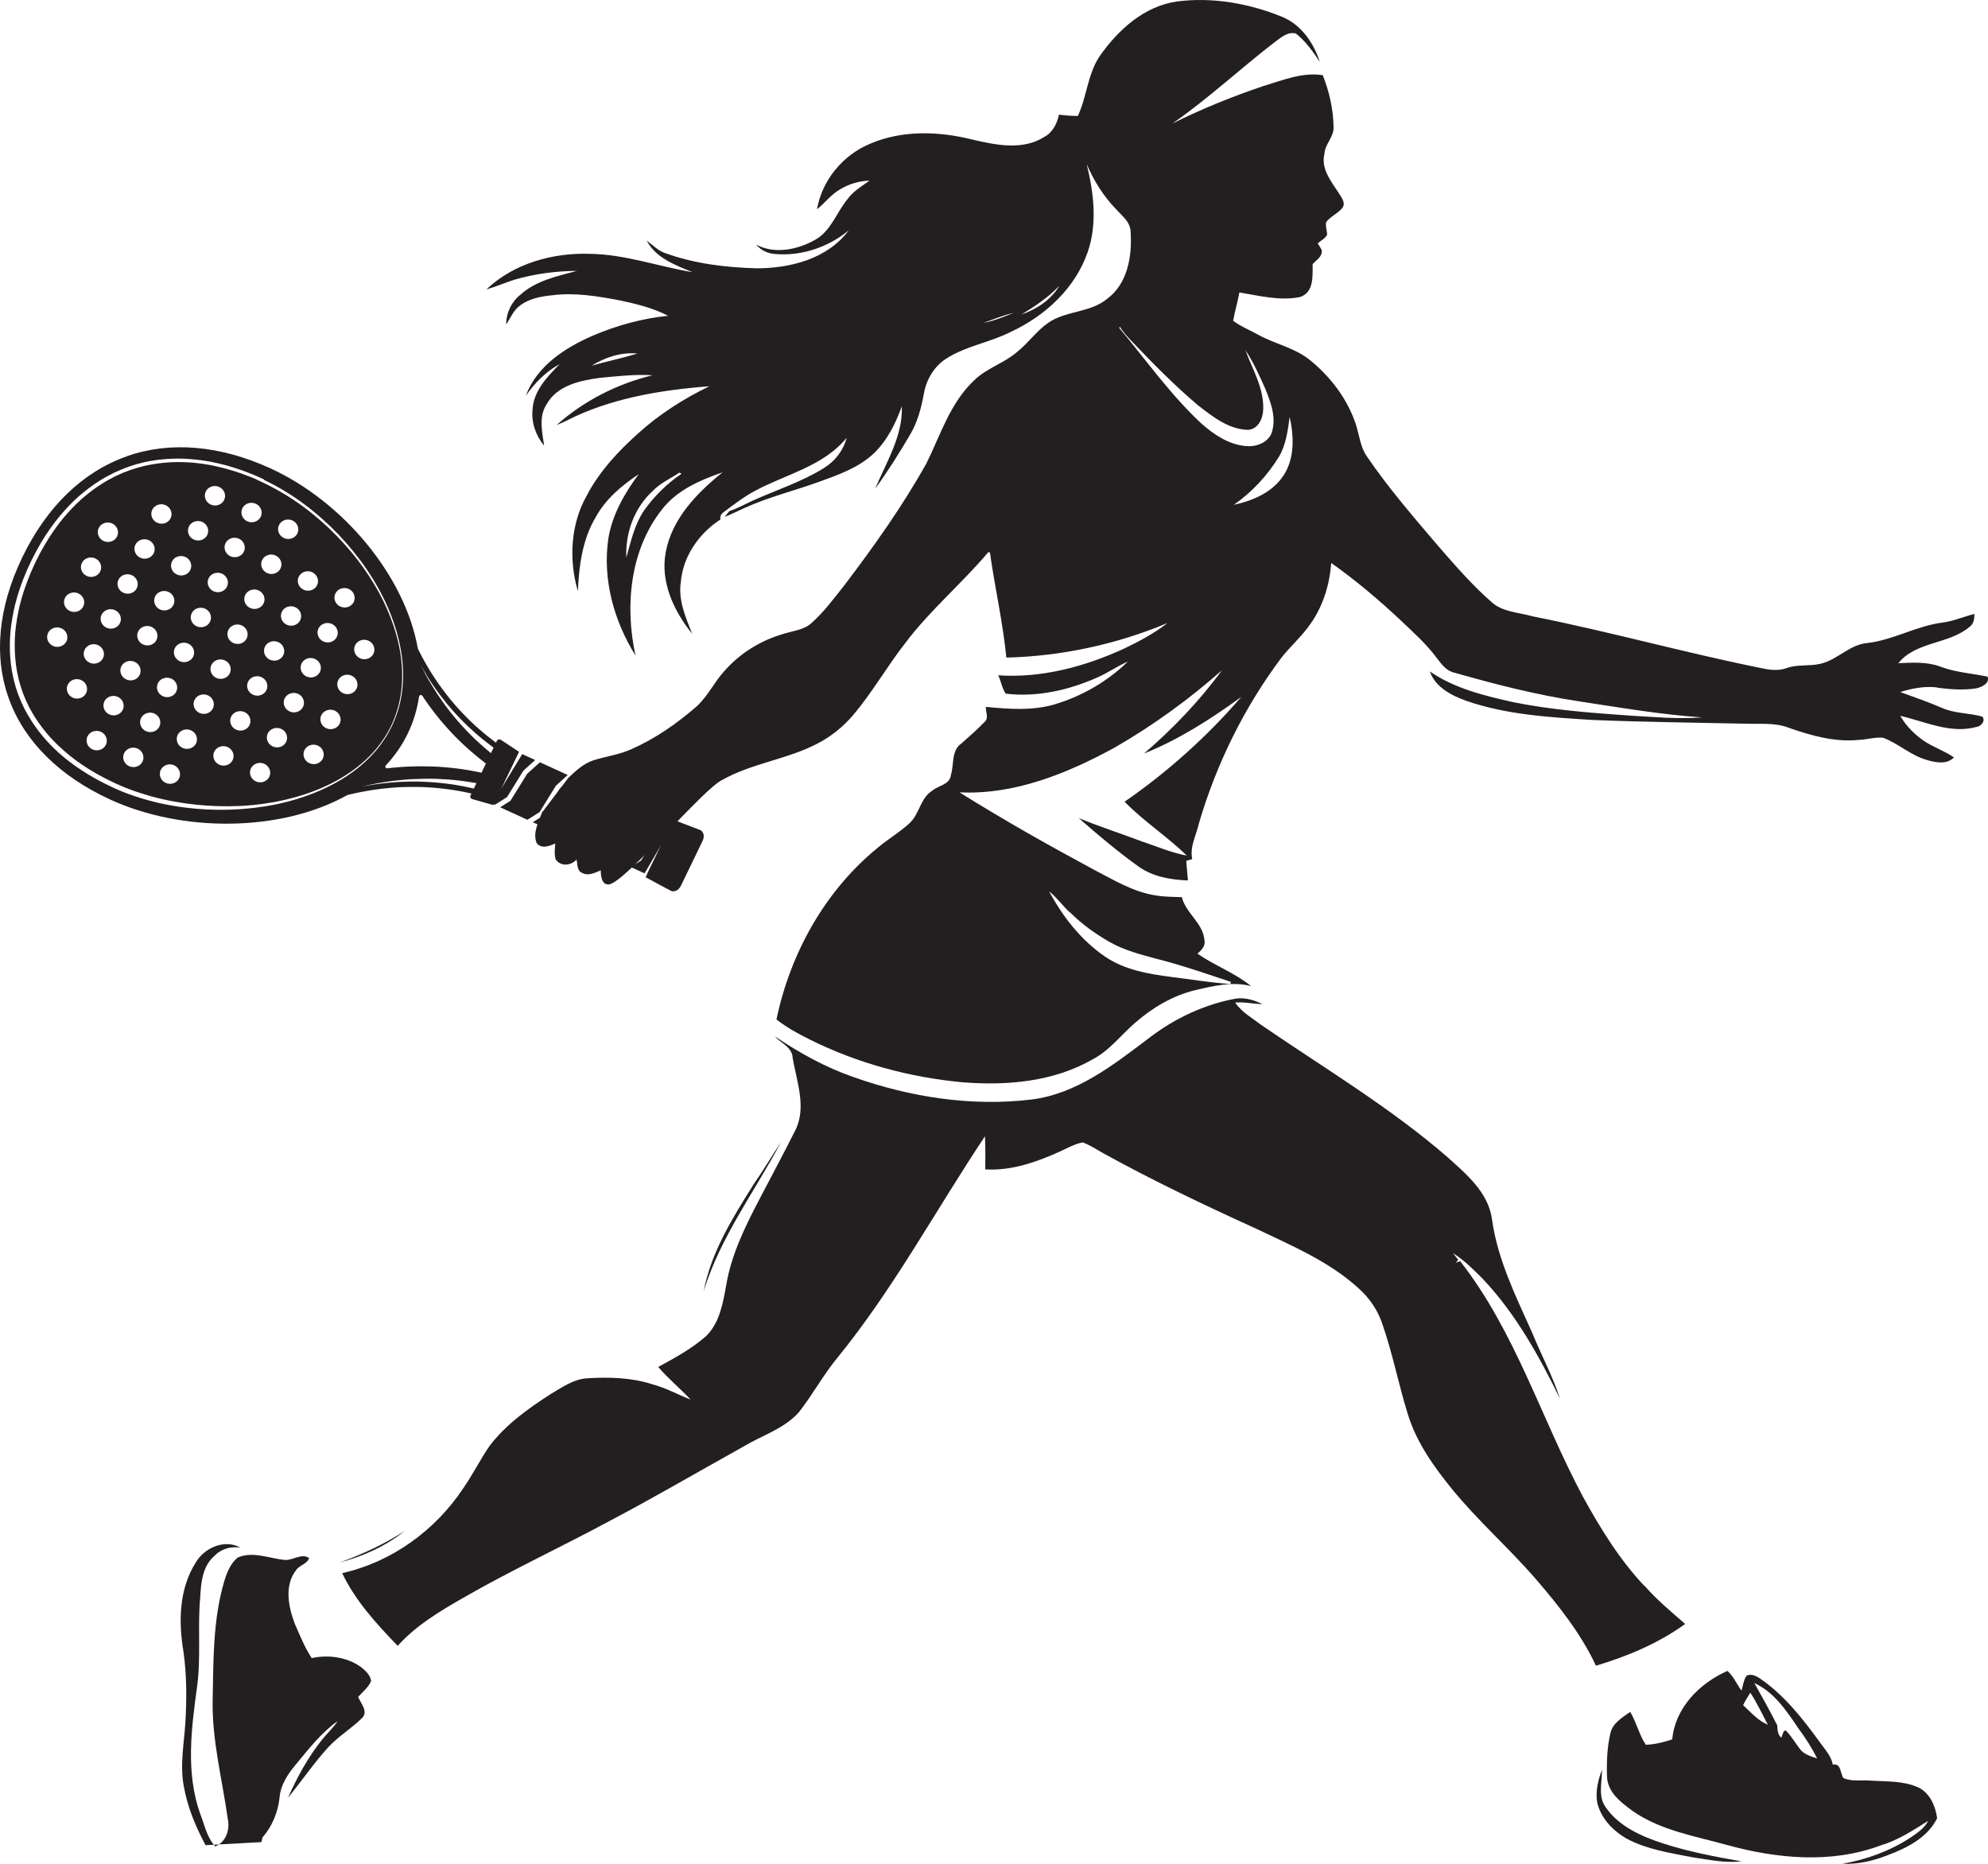 <svg xmlns="http://www.w3.org/2000/svg" id="Ebene_1" viewBox="0 0 1951.91 1829.94"><defs><style>      .cls-1 {        fill: #231f20;      }    </style></defs><path class="cls-1" d="M532.17,797.73c-3.4,9.3-9.3,19.8-5.3,29.9,4.5,6.1,12.4,3.2,18.3.5-.3,5-1.1,10.3.3,15.3,4.5,7.7,15.3,6.6,20.6.5,1.1,4.5.3,11.4,5.8,13.2,5.8,3.2,12.4-.3,18-2.6,0,5.3.8,14.6,8.2,13.8,16.7-2.9,92.3-93.9,111.1-102.6,29.1-16.4,63.5-20.1,93.1-35.5,13.5-6.9,25.7-16.7,35.5-28.3,18.8-22.2,33.1-47.6,51.1-70.6,24.3-32.3,55.6-58.5,81.5-89.2.5,0,1.3.3,1.6.3,4.8,34.4,12.7,68.5,16.1,103.2,54.2-1.3,108.2-13,158.2-33.9-13,10.1-27.8,18-42.6,25.1-38.6,17.7-81,29.1-123.6,26.2,2.9,5.8,3.7,12.7,7.4,18,30.7,3.7,61.9-3.4,90-15.9,10.3-4.5,19.6-11.1,29.9-15.6-20.1,19.6-45.2,34.1-72.2,42.1-22,6.4-45,4.5-67.2,2.4-.3,4.8,2.9,10.6-.8,14.3-7.4,7.7-15.3,14.6-23.3,21.7-10.1,6.9-6.9,20.6-10.3,31-.8,9.3-12.2,10.1-18,15.1-12.2,7.4-12.7,23.5-23,32.5-9.8,9-21.4,15.6-31.5,24.3-51.3,42.1-85.2,103.2-98.7,168,10.1,7.9,21.2,14,32.5,19.6,46.8,23.3,98.2,37.3,150.6,42.1,43.4,3.4,89.2-.5,127.8-22.8,16.4-8.7,27.5-23.8,41.3-35.7,16.9-14.8,37-26.7,59-32,18-4.2,36.5-8.7,54.8-4-16.1-13-35.7-20.1-52.7-31.8,4-3.4,8.2-7.7,6.9-13.2-1.3-16.9-18.3-26.5-22.2-42.3-9.5-.3-18.8-.3-28-2.1-20.6-3.7-38.6-14.6-56.9-24.1-45.2-24.3-90-49.5-133.4-76.7,53.7,2.6,105.3-18.3,151.9-43.7,37.8-21.7,73.3-47.4,105.8-76.2-22,30.2-48.2,57.4-76.5,81.8,34.4-13.8,65.6-33.9,95.5-55.6-33.6,38.9-72.2,73.6-114.6,102.9,18.8,19.3,41.8,34.1,61.1,52.9-15.6-2.9-30.2-9.3-45.2-14.3-20.4-7.7-41-14.3-60.9-22.5,18.8,16.4,38.1,32.8,58.5,47.4,14,10.1,31.8,13.2,48.7,13.8-.5-6.4-1.3-13-1.6-19.3,1.3-.3,4.2-1.1,5.8-1.6-2.6-12.2,4-23.5,6.6-35.2,17.2-58.7,44.7-114.3,81.5-163.3,9-11.1,19.8-20.6,28-32.5,12.4-17.5,18.8-38.6,20.4-59.8,24.3,17.2,47.1,36.5,68.8,56.9,12.2,11.6,24.9,23,34.9,36.5,4.5,5.8,9.3,12.7,17.2,14.3,40,11.4,80.2,21.7,121.4,28,40.5,6.1,81,13.2,122,15.9-24.3,1.9-48.7-.5-73-1.9-37.6-2.6-75.4-5.6-112.5-13-28.6-6.4-57.7-13.5-82-30.2,5.6,15.9,21.7,23.8,36.5,29.1,39.4,13.5,81.5,15.9,122.8,18.5,50.3,2.1,100.5,2.6,150.8,3.7,14,.5,28.8-1.3,42.3,4,22,7.7,45.2,14.3,68.8,11.9,7.9-.3,15.9-2.9,23.8-2.1,15.1,5.6,27,17.2,42.6,21.7,8.7,2.6,19.8,5,27-2.4-9.5-6.6-20.6-10.1-30.2-16.7-9-6.4-16.9-14.3-22.5-24.1,24.6,5.6,49.5,18,75.1,10.8,4.5-.5,9-6.4,5.3-10.1-13-3.7-27-2.9-39.4-8.5-13.5-5.8-27.3-10.6-41-15.6,10.3-3.2,23.3-6.1,36.2-4.5l.3.3c12.7,1.6,25.9,2.6,38.6.5,5-1.3,13-4.8,10.6-11.4-15.3-3.2-31.5-4.2-46.3-9.8-13.2-5-27.5-4-41.3-3.4,17.5-21.7,49.5-18.3,69.9-35.7,4.2-2.9,4.8-7.9,4.8-12.7-10.3,2.6-20.4,7.1-31.2,8.5-25.7,3.2-48.4,17.2-74.1,20.1-17.5,1.6-29.4,16.7-46,20.4-10.8,2.6-22.5.3-33.1,4.2-8.7,3.2-17.7,1.6-26.5-.3-74.6-15.1-148.2-35.7-222.8-50.5-13.8-4-29.6-4-40.7-14.3-18.8-16.4-35.2-35.5-51.6-54.2-24.3-28.6-49.2-57.2-70.4-88.4-6.6-9.3-7.4-20.6-10.8-31.2-8.2-25.1-24.9-47.1-45.2-63.5-14.6-11.9-33.6-15.6-49.7-24.3-8.5-4.8-18-8.5-25.7-14.3,1.6-9.3,4.5-18.5,6.1-27.8,19.6,3.2,39.7,8.5,59.5,4.5,13.8-4.5,12.4-20.6,12.4-32.3,3.7-4,9.8-7.4,9-13.8-1.3-2.4-2.6-4.5-4-6.6,3.2-2.9,7.7-4.8,9.3-8.7-.3-4-1.6-7.9-1.1-11.9,4-5.8,11.4-8.5,15.9-14,3.7-4.8-.5-10.1-2.9-14-7.4-11.6-18.3-24.3-14.6-39.2.5-9.8,9.5-16.7,9-26.5-.3-17.5-4.2-34.7-10.6-50.8-20.1-3.2-39.4,5-58.2,10.6-30.7,10.3-60.6,22.5-89.4,36.8,35.5-24.6,66.9-54.2,101.1-80.4,5.8-4.2,12.4-10.1,20.1-7.9,9.5,7.4,16.7,17.7,23.5,27.8-6.1-18.8-18.3-36.5-37-44.2-32.3-13.2-68.3-19.6-103.2-15.1-32,4.5-57.4,27.5-75.4,52.9-12.4,17.7-13,40.5-22,59.5-6.1,0-12.4-.5-18.5-1.3-1.9,8.7-6.1,17.5-14.6,22-21.4,13.5-47.9,7.7-70.9,2.4-32.8-8.2-68.5-9.3-100,4.2-26.7,11.1-47.1,35.7-52.1,64.3,7.9-6.1,14-14.8,22.8-19.6,8.7-5.3,18.8-8.2,28.8-8.5-7.7,5.6-16.1,10.3-21.7,18.3-10.8,13-16.1,31-31.5,39.7-17.2,9.8-40,14.6-58.2,4.8,4.8,5.6,11.6,9,19.3,9.3,25.7,2.1,51.9-6.9,71.7-23.3-20.6,27.8-57.2,37.3-90.2,37.3-30.4-.8-61.1-4.5-89.7-14.8-7.4-2.4-12.7-8.2-18.5-12.4,9,17.2,28.3,24.1,45,31-33.6-5.6-66.1-17.5-100.5-18-36.5-1.3-74.9,9.3-101.9,34.9,9.3-2.6,18.3-6.6,27.5-9.5,19.8-5.8,40.7-8.5,61.4-8.7-19.3,5.3-40.2,9.5-55.6,23.5-8.7,6.9-14,18-13.8,29.1,4.2-6.4,7.1-14,13.8-18.8,9-6.6,20.1-8.7,31-9.8,22.2-2.9,44.7.8,66.7,5,16.1,3.4,32.5,7.4,47.4,15.1-25.4,2.6-50.5,9.5-74.1,19.6-27.3,11.9-55,29.9-65.6,59,8.7-12.7,19.8-23.8,33.3-31.2-12.2,12.4-25.9,26.5-26.7,45-1.3,12.7,3.4,25.4,11.4,35.2-1.9-13.5-5.6-28.3,2.4-40.7,10.3-18.5,32.8-23.3,51.9-25.9,17.2-1.6,34.7-3.7,52.1-2.6-34.9,8.5-67.5,25.1-94.2,48.9,3.2-1.3,6.4-2.6,9.5-4.2,43.4-22.2,92.6-30.2,140.5-33.9-25.1,12.2-48.9,27.3-69.6,46-19.8,17.7-38.4,37.6-50.8,61.4-15.9,28-17.7,63-8.7,93.7,1.1-24.9,4.5-50.8,17.5-72.5,9.8-18,25.7-31.2,42.3-42.3-14,18.8-26.2,40-29.9,63.5-5.8,40,5.6,80.7,26.7,114.6-10.6-48.4-5.6-103.7,26.2-143.7,14.6-18.8,37.3-28.6,59.3-36.2-25.1,20.1-49.7,45.5-55.8,78.3-5.6,29.1,7.9,57.9,25.9,80.2-6.4-16.1-13.8-33.1-11.1-50.8,2.1-25.4,18-47.9,38.9-61.4-.5-2.6.3-4.8,2.1-6.4,10.3-7.7,20.4-15.6,31.8-21.7,30.4-16.4,67.2-24.1,90-52.1-3.2,12.4-11.4,23-22.2,29.6-22,13.8-47.1,21.7-70.9,32.5-7.4,3.4-14.3,7.4-22,9.8-1.3,1.6-3.7,4.5-4.8,5.8,6.9-2.6,13.5-6.1,20.1-9,23.5-10.6,48.4-16.7,72.5-25.4,19.1-6.9,38.9-13.8,54-28,13.2-12.7,21.4-29.4,27.5-46.3,1.1,29.1-15.3,55-26.2,81,12.2-16.7,23.3-34.4,33.9-52.4,7.7-12.7,11.4-27,14-41.3,2.4-13.5,10.1-26.5,21.7-33.9,19.6-12.7,43.1-15.9,63.8-26.5,33.6-15.6,63.2-42.9,75.4-78.6,9.5-27.8,5.8-57.9-1.1-86,6.9,16.1,16.4,31.5,28.8,44.2,5.8,6.6,14,12.4,14.3,22,1.6,23.5-2.6,50.8-22.8,65.9-16.7,14-40.7,11.6-58.2,23.8-11.4,7.9-19.3,19.6-30.2,28.3-13,11.4-30.4,16.1-42.6,28.3-23.3,22-32.8,53.2-46.6,81.2-23.5,42.1-51.6,81.5-80.7,119.9-10.1,12.7-19.8,25.9-32,36.8-7.9,7.4-19.6,7.9-29.6,11.4-21.4,6.4-41,18.8-55.8,35.5-10.3,11.1-16.7,25.4-28,35.5-19.3,16.7-40.5,31.5-64,41.8-11.9,5.3-24.9,6.9-37,10.8-9.8,3.2-17.2,10.3-24.6,17.2M580.87,359.03c13.2-8.2,29.1-13.5,45-11.9-14.8,4.5-30.2,7.7-45,11.9ZM632.97,500.33c-9.8,14-13.5,31-18,47.1-1.1-24.3,7.9-48.9,25.9-65.4,7.4-7.7,17.5-12.2,26.2-18,.5.3,1.6.8,2.1,1.1-13.8,9.3-26.2,21.4-36.2,35.2h0ZM965.57,317.03c9.5-3.4,19.3-7.4,29.4-9.8-9.8,4-19.3,7.9-29.4,9.8h0ZM1002.87,308.83c13.5-8.2,26.5-16.9,37.3-28.3-8.2,13.8-22.2,23-37.3,28.3ZM1050.77,895.93c11.4,11.4,24.3,20.6,38.1,28.6,15.1,8.7,32.3,13,49.2,17.5,23.8,6.1,47.1,14.3,70.4,22l-.3,2.1c-19.3-1.3-38.4-4.5-57.7-6.9-22.8-2.9-46.3-6.9-65.6-20.1-23.5-16.1-41.5-39.2-54.8-64,7.7,6.1,13.2,14.3,20.6,20.9l.1-.1ZM1179.67,415.93c-30.4-28.3-54.2-62.2-80.7-93.9,0-.3.3-1.1.5-1.3,3.4,5.6,7.7,10.1,12.2,14.8,20.6,21.7,41.8,43.1,64.6,62.4,14.3,11.1,29.9,23.5,48.7,24.1,10.3-.3,15.1-11.1,15.3-20.1.8-20.9-10.6-39.4-17.5-58.2,7.9,11.9,13.8,25.1,19.6,38.1,5.6,13.8,11.4,29.4,5.8,44.2-4.5,9.3-15.6,13-25.4,11.9-16.7-1.6-31-11.4-43.1-22ZM1260.37,466.53c-10.6,16.7-30.2,25.1-48.9,29.1,17.7-12.4,32.8-28.6,44.2-47.1,7.1-11.9,8.7-25.9,10.6-39.2,4.2,19.1,5,40.2-5.8,57.2h-.1Z"></path><path class="cls-1" d="M1614.87,1557.43c-24.6-25.9-43.4-56.6-60.6-87.8-41-76.7-66.4-162.2-120.7-231.5-1.1.5-2.9,1.3-4,1.6.5-.8,1.6-2.1,2.1-2.9-1.3-1.6-3.7-4.8-5-6.4,11.1,6.9,20.1,16.1,29.1,25.1,32.3,34.1,55.3,75.7,75.9,117.7-7.1-22-18.3-42.6-27-64-16.1-36-34.1-72-39.7-111.7-3.4-26.5-24.9-44.5-43.7-61.4-56.4-48.9-120.9-87.3-182.6-129.6-9-6.9-19.6-12.7-25.9-22.2,9-.8,17.7,1.3,26.7,1.6-7.7-4-16.7-6.6-25.4-5.6-31.5,5.6-60.9,19.6-86,38.9-34.7,26.2-70.9,54.8-115.4,60.3-59,7.1-119.1-2.4-174.6-22-27.5-9.5-53.2-23.8-77.3-40,6.1,6.9,17.2,10.6,17.5,21.2,4,23.3,14,48.9,2.4,71.4-11.1,22.2-23,44.2-34.4,66.1-14.3,27.3-28.3,55.3-33.3,86-3.2,17.5-6.4,36.5-19.6,49.5-14,12.4-30.7,21.4-47.1,30.4,9.8,11.4,21.4,20.9,31.8,32-12.7-5-24.6-11.6-37.8-15.1-20.6-6.6-42.3-7.1-63.8-5.8-13.2.8-24.3,8.7-35.5,15.3-22.2,14.3-44.2,29.9-60.3,51.1-9.3,13.5-16.7,28.6-26.2,42.1-27.3,41-70.1,72-118.5,82.8,13,27.3,33.9,50,54.5,71.4,18-20.1,41.5-34.1,64.8-47.4,46.3-26.7,95-49.2,142.1-74.6,44.7-23.5,88.6-49.2,132.8-73.8,18-10.8,39.4-17.2,54-33.3,13.8-17.5,24.1-37,38.4-54.2,55-67.7,96.3-144.7,144.5-217,.5,10.8.5,21.7.3,32.5,25.9,1.6,51.1-7.4,74.3-18,6.9-3.2,13.8-7.1,21.4-8.5,7.1,2.6,13.5,6.9,20.1,10.6,48.9,27,99.5,51.1,150.6,74.3,34.9,16.7,71.4,32,100.3,58.5,10.6,9.5,18.8,21.4,23.3,35.2,10.1,29.1,15.9,59.5,25.1,88.9,8.5,27.3,25.1,50.5,42.9,72.5,25.4,31.2,55.6,57.7,81.8,87.8,22.8,26.5,45,54.2,59.8,86,31-9.3,61.4-22,87.6-41-13.2-11.6-27.5-23.3-39.7-37.3v.3Z"></path><path class="cls-1" d="M739.87,1162.93c-20.4,32.5-41.5,66.1-48.9,104.5,16.4-52.9,50-97.6,75.9-146.1-9.3,13.8-17.5,28-27,41.5v.1Z"></path><path class="cls-1" d="M1883.17,1754.83c-14.6-6.6-31.2-5.6-46.8-6.6-8.7-.8-18.3,1.3-26.5-2.6-3.2-4.8-2.1-14.8-10.3-13-1.6-8.7-7.9-15.1-12.7-22-16.9-23.3-35.2-46.6-59.3-63-3.7-2.4-8.5-4.5-12.7-2.4-2.9,4.2-3.4,9.5-5,14.6-4.8-6.4-7.7-14-13.8-19.3-27.5,12.2-51.3,36.2-54.2,67.2-8.5,2.9-17.2,5-25.9,5.3-6.6-9.8-9.3-22-15.3-32.3-7.9,5.6-17.5,11.1-19.6,21.4-3.2,14-3.7,28.6-3.2,43.1,1.1,15.1,14,24.6,25.1,32.8,27.3,19.1,60.9,24.6,92.3,33.3,48.9,13.5,102.7,18.8,151.3.5,16.9-5,31.8-14.8,46.6-24.1-3.7,7.4-10.8,11.9-17.7,16.7-20.1,13-43.1,21.4-66.4,25.4,15.3.8,30.4-2.9,44.7-8.5,18.8-7.1,38.9-17.2,48.2-36.2-1.6-11.9-7.1-24.9-18.8-30.4v.1ZM1711.47,1674.13c2.1-4.2,4.5-8.2,7.1-12.2,6.6,10.1,11.6,20.9,17.2,31.5-9.8-4.2-16.7-12.2-24.3-19.3h0ZM1767.27,1717.23c-4.8-6.1-8.5-13-14-18.3l-1.9.8c-.5,1.6-1.9,4.8-2.4,6.4-3.7-3.2-3.7-7.7-4-12.2-7.1-14-14.8-27.8-22.5-41.5,19.6,9,31.8,27.5,43.4,44.7,6.9,9.3,13.2,19.1,18.3,29.4-6.1-2.1-13-4-16.9-9.3Z"></path><path class="cls-1" d="M1577.07,1775.13c-8.5-10.8-4-25.1-4.2-37.6-3.7,10.1-6.4,20.6-4.8,31.5,3.4,15.9,15.3,28.3,29.1,36.2,19.8,10.6,42.6,14,64.6,18.3,15.9,2.4,32,5.8,48.2,4-25.9-4.5-52.1-9.5-77.3-17.7-21.2-6.9-42.6-16.4-55.6-34.7h0Z"></path><path class="cls-1" d="M333.47,1534.13c22.8-6.1,45.2-15.9,63.8-31-19.8,13-41.5,22.8-63.8,31Z"></path><path class="cls-1" d="M256.57,1808.63l1.3-4.8c9.5-10.8,15.3-25.1,16.7-39.7,1.1-11.6,7.7-21.7,14.8-30.4,13-15.6,25.4-32,42.1-43.9-4.2,6.6-10.3,11.9-15.1,18-13.8,17.2-24.6,37-33.6,57.2,13.2-16.1,25.1-33.6,39.2-49.2,10.1-11.1,23.3-18.8,33.9-29.4,5.8-6.4-1.9-14.3-4.2-20.4,4.5-5,10.1-9.3,12.7-15.6-.8-5.8-5.6-10.3-10.1-13.8-13.8-9.8-31.8-12.2-48.2-8.7-6.9-10.3-11.4-22-16.4-33.1-6.4-16.7-10.8-37.6.8-52.9,3.2-5.3,11.1-6.1,13-12.2-7.1-5-15.6,2.1-23.3,1.9-15.3-1.3-31.8-9-46.8-2.4-7.1,5.8-10.6,14.8-13.2,23.3-11.4,38.6-10.6,79.4-11.4,119.3-.3,38.4,9.5,75.7,14.8,113.5,2.4,10.8-1.3,23-12.2,27.5-8.5-9-10.6-21.7-15.1-32.8-13.8-39.7-8.5-82.3-2.9-123,4.2-29.4.5-59,3.2-88.6.8-14.3,2.1-30.4,13.8-40.7,6.6-6.9,16.1-9.8,25.7-8.2-15.3-8.7-35.2,0-43.7,14.3-16.7,26.2-17.2,58.5-12.2,88.1,3.2,22.8,3.2,45.8,1.9,68.5-1.3,21.2-5.6,42.3-1.6,63.5,3.7,20.4,11.6,39.7,21.4,57.7"></path><g><path class="cls-1" d="M689.97,825.33l-21.53,44.53c-2.09,4.3-6.62,6.41-9.96,4.65l-24.56-13.18,27.25-56.46,26.12,10c3.52,1.37,4.73,6.09,2.69,10.4v.05Z"></path><path class="cls-1" d="M509.55,738.07l-25.3,52.35-20.97-5.96c-1.33-.61-1.94-2.15-1.33-3.42l25.92-53.67c.61-1.27,2.21-1.84,3.54-1.23l18.08,11.92h.05Z"></path><g><path class="cls-1" d="M252.66,471.08c-1.85-.81-3.7-1.61-5.56-2.37-1.92-.71-3.78-1.47-5.7-2.18-.93-.38-1.91-.76-2.85-1.09l-2.92-1c-1.93-.66-3.85-1.37-5.85-1.94-2-.57-3.94-1.18-5.94-1.75-1.99-.62-4.01-1.08-6.02-1.6-2.01-.52-4.02-1.03-6.05-1.45-2.03-.41-4.11-.84-6.14-1.25-2.04-.36-4.15-.63-6.24-1s-4.17-.53-6.28-.8c-2.12-.22-4.18-.48-6.32-.59-2.14-.11-4.21-.27-6.36-.33-2.1,0-4.25-.07-6.41-.08-8.54.07-17.09.89-25.5,2.42-2.12.42-4.19.85-6.31,1.27-2.09.53-4.12,1.07-6.21,1.6-1.04.24-2.1.58-3.1.94l-3.11.99-1.59.51-.71.25-.77.29-3.03,1.16-3.03,1.16c-1.01.4-1.98.87-2.95,1.33l-2.95,1.33-1.51.69-1.46.75c-1.89.99-3.84,1.97-5.74,3.01-1.86,1.1-3.71,2.21-5.57,3.31-7.29,4.6-14.2,9.84-20.7,15.59-6.45,5.75-12.33,12.09-17.89,18.74l-4.05,5.06-3.8,5.22c-1.3,1.73-2.46,3.54-3.66,5.35-1.21,1.8-2.46,3.54-3.51,5.43l-3.37,5.56c-1.11,1.87-2.11,3.77-3.16,5.65l-1.55,2.8c-.5.97-1.01,1.94-1.46,2.92l-2.92,5.85-2.64,5.85-1.35,2.94-1.2,3.02c-.8,1.98-1.65,4.01-2.39,6l-2.19,6.09c-.8,1.98-1.33,4.06-2.03,6.11-.64,2.06-1.33,4.06-1.81,6.15l-1.66,6.23-1.34,6.29c-1.65,8.36-2.88,16.84-3.23,25.33-.35,8.48-.03,16.98,1.03,25.34.35,2.08.65,4.15.93,6.27.4,2.09.87,4.14,1.28,6.17l.33,1.55.4,1.5.85,3.02c.26,1,.53,2,.85,3.02l1.01,3.05,1.01,3.05.26.74.27.68.58,1.43,1.2,2.92c.38.97.76,1.94,1.26,2.88.88,1.91,1.82,3.77,2.7,5.68,1,1.82,2.01,3.65,3.01,5.47,4.2,7.22,9.06,14.08,14.41,20.45,1.38,1.57,2.76,3.14,4.1,4.66,1.39,1.52,2.9,3.01,4.35,4.49,1.39,1.52,2.97,2.92,4.49,4.3s2.99,2.81,4.63,4.17c1.59,1.34,3.18,2.69,4.71,4.02,1.66,1.25,3.26,2.54,4.86,3.78,1.6,1.29,3.33,2.45,5.01,3.6s3.34,2.4,5.09,3.45c1.74,1.11,3.43,2.2,5.17,3.31s3.51,2.06,5.26,3.11l2.61,1.52c.85.52,1.77.95,2.68,1.43,1.77.95,3.54,1.9,5.31,2.8s3.67,1.77,5.45,2.67l2.75,1.34.66.33.62.27,1.38.62c1.85.81,3.65,1.55,5.45,2.35.92.43,1.8.75,2.73,1.12.93.38,1.87.7,2.74,1.07,7.34,2.9,14.8,5.18,22.16,7.34,29.72,8.1,59.2,10.68,86.08,9.57,1.67-.07,3.34-.1,5.02-.22,1.68-.13,3.31-.26,4.94-.4s3.3-.21,4.89-.41c1.64-.19,3.22-.38,4.81-.58,1.58-.2,3.16-.34,4.75-.59s3.13-.5,4.73-.75c1.54-.26,3.07-.46,4.61-.72s3.04-.58,4.52-.84c11.99-2.38,23.18-5.54,33.37-9.3,10.19-3.76,19.42-8.07,27.5-12.73,8.09-4.72,15.11-9.63,20.98-14.64,5.92-4.95,10.67-9.89,14.52-14.4s6.74-8.67,8.96-12.1c2.16-3.44,3.7-6.19,4.64-8.04.95-1.9,1.45-2.87,1.45-2.87h0s.45-.98,1.34-2.89c.84-1.92,2.07-4.78,3.42-8.63,1.29-3.86,2.75-8.64,3.89-14.43,1.19-5.79,2.06-12.53,2.24-20.09.24-7.6-.25-16.02-1.63-25.08-1.43-9.07-3.86-18.78-7.33-28.85-3.52-10.07-8.08-20.54-13.79-31.11-5.82-10.54-12.71-21.26-20.81-31.78-8.09-10.51-17.37-20.92-27.78-30.84-10.41-9.92-22.01-19.41-34.76-27.99-6.44-4.22-13.07-8.37-20.06-12-.86-.47-1.71-.94-2.63-1.42-.86-.47-1.71-.94-2.63-1.37-1.79-.85-3.62-1.76-5.4-2.61l-1.38-.67-.66-.33-.67-.28-2.78-1.18.19-.13ZM175.88,764.16c-2.28,4.74-8.23,6.76-13.2,4.5-4.97-2.26-7.15-8.01-4.87-12.76s8.23-6.76,13.2-4.5,7.15,8.01,4.87,12.76ZM139.95,747.74c-2.28,4.74-8.23,6.76-13.2,4.5s-7.15-8.01-4.87-12.76c2.28-4.74,8.23-6.76,13.2-4.5,4.97,2.26,7.15,8.01,4.87,12.76ZM103.97,731.26c-2.28,4.74-8.23,6.76-13.2,4.5s-7.15-8.01-4.87-12.76c2.28-4.74,8.23-6.76,13.2-4.5s7.15,8.01,4.87,12.76ZM264.42,762.7c-2.28,4.74-8.23,6.76-13.2,4.5-4.97-2.26-7.15-8.01-4.87-12.76s8.23-6.76,13.2-4.5c4.97,2.26,7.15,8.01,4.87,12.76ZM228.43,746.27c-2.28,4.74-8.23,6.76-13.2,4.5s-7.15-8.01-4.87-12.76,8.23-6.76,13.2-4.5c4.97,2.26,7.15,8.01,4.87,12.76ZM192.5,729.85c-2.28,4.74-8.23,6.76-13.2,4.5s-7.15-8.01-4.87-12.76c2.28-4.74,8.23-6.76,13.2-4.5,4.97,2.26,7.15,8.01,4.87,12.76ZM156.52,713.37c-2.28,4.74-8.23,6.76-13.2,4.5s-7.15-8.01-4.87-12.76c2.28-4.74,8.23-6.76,13.2-4.5s7.15,8.01,4.87,12.76ZM120.53,696.94c-2.28,4.74-8.23,6.76-13.2,4.5-4.97-2.26-7.15-8.01-4.87-12.76s8.23-6.76,13.2-4.5,7.15,8.01,4.87,12.76ZM84.6,680.47c-2.28,4.74-8.23,6.76-13.2,4.5s-7.15-8.01-4.87-12.76,8.23-6.76,13.2-4.5,7.15,8.01,4.87,12.76ZM47.17,621.43c2.28-4.74,8.23-6.76,13.2-4.5,4.97,2.26,7.15,8.01,4.87,12.76s-8.23,6.76-13.2,4.5-7.15-8.01-4.87-12.76ZM83.09,637.9c2.28-4.74,8.23-6.76,13.2-4.5s7.15,8.01,4.87,12.76-8.23,6.76-13.2,4.5c-4.97-2.26-7.15-8.01-4.87-12.76ZM119.08,654.33c2.28-4.74,8.23-6.76,13.2-4.5s7.15,8.01,4.87,12.76c-2.28,4.74-8.23,6.76-13.2,4.5-4.97-2.26-7.15-8.01-4.87-12.76ZM316.97,744.81c-2.28,4.74-8.23,6.76-13.2,4.5s-7.15-8.01-4.87-12.76c2.28-4.74,8.23-6.76,13.2-4.5s7.15,8.01,4.87,12.76ZM280.98,728.38c-2.28,4.74-8.23,6.76-13.2,4.5s-7.15-8.01-4.87-12.76c2.28-4.74,8.23-6.76,13.2-4.5s7.15,8.01,4.87,12.76ZM245,711.9c-2.28,4.74-8.23,6.76-13.2,4.5s-7.15-8.01-4.87-12.76c2.28-4.74,8.23-6.76,13.2-4.5,4.97,2.26,7.15,8.01,4.87,12.76ZM209.06,695.48c-2.28,4.74-8.23,6.76-13.2,4.5s-7.15-8.01-4.87-12.76c2.28-4.74,8.23-6.76,13.2-4.5,4.97,2.26,7.15,8.01,4.87,12.76ZM173.08,679.06c-2.28,4.74-8.23,6.76-13.2,4.5s-7.15-8.01-4.87-12.76c2.28-4.74,8.23-6.76,13.2-4.5,4.97,2.26,7.15,8.01,4.87,12.76ZM63.73,587.12c2.28-4.74,8.23-6.76,13.2-4.5s7.15,8.01,4.87,12.76c-2.28,4.74-8.23,6.76-13.2,4.5s-7.15-8.01-4.87-12.76ZM99.71,603.55c2.28-4.74,8.23-6.76,13.2-4.5,4.97,2.26,7.15,8.01,4.87,12.76s-8.23,6.76-13.2,4.5c-4.97-2.26-7.15-8.01-4.87-12.76ZM135.64,620.02c2.28-4.74,8.23-6.76,13.2-4.5s7.15,8.01,4.87,12.76c-2.28,4.74-8.23,6.76-13.2,4.5s-7.15-8.01-4.87-12.76ZM171.63,636.44c2.28-4.74,8.23-6.76,13.2-4.5,4.97,2.26,7.15,8.01,4.87,12.76-2.28,4.74-8.23,6.76-13.2,4.5s-7.15-8.01-4.87-12.76ZM207.56,652.86c2.28-4.74,8.23-6.76,13.2-4.5,4.97,2.26,7.15,8.01,4.87,12.76-2.28,4.74-8.23,6.76-13.2,4.5s-7.15-8.01-4.87-12.76ZM333.53,710.49c-2.28,4.74-8.23,6.76-13.2,4.5-4.97-2.26-7.15-8.01-4.87-12.76s8.23-6.76,13.2-4.5,7.15,8.01,4.87,12.76ZM297.55,694.01c-2.28,4.74-8.23,6.76-13.2,4.5s-7.15-8.01-4.87-12.76c2.28-4.74,8.23-6.76,13.2-4.5,4.97,2.26,7.15,8.01,4.87,12.76ZM261.61,677.6c-2.28,4.74-8.23,6.76-13.2,4.5-4.97-2.26-7.15-8.01-4.87-12.76,2.28-4.74,8.23-6.76,13.2-4.5,4.97,2.26,7.15,8.01,4.87,12.76ZM80.35,552.76c2.28-4.74,8.23-6.76,13.2-4.5s7.15,8.01,4.87,12.76c-2.28,4.74-8.23,6.76-13.2,4.5-4.97-2.26-7.15-8.01-4.87-12.76ZM116.27,569.23c2.28-4.74,8.23-6.76,13.2-4.5,4.97,2.26,7.15,8.01,4.87,12.76-2.28,4.74-8.23,6.76-13.2,4.5-4.97-2.26-7.15-8.01-4.87-12.76ZM278.18,643.23c-2.28,4.74-8.23,6.76-13.2,4.5s-7.15-8.01-4.87-12.76c2.28-4.74,8.23-6.76,13.2-4.5,4.97,2.26,7.15,8.01,4.87,12.76ZM309.29,646.95c4.97,2.26,7.15,8.01,4.87,12.76-2.28,4.74-8.23,6.76-13.2,4.5s-7.15-8.01-4.87-12.76,8.23-6.76,13.2-4.5ZM242.25,626.81c-2.28,4.74-8.23,6.76-13.2,4.5s-7.15-8.01-4.87-12.76c2.28-4.74,8.23-6.76,13.2-4.5s7.15,8.01,4.87,12.76ZM206.26,610.38c-2.28,4.74-8.23,6.76-13.2,4.5-4.97-2.26-7.15-8.01-4.87-12.76,2.28-4.74,8.23-6.76,13.2-4.5s7.15,8.01,4.87,12.76ZM170.33,593.91c-2.28,4.74-8.23,6.76-13.2,4.5s-7.15-8.01-4.87-12.76c2.28-4.74,8.23-6.76,13.2-4.5,4.97,2.26,7.15,8.01,4.87,12.76ZM350.1,676.13c-2.28,4.74-8.23,6.76-13.2,4.5-4.97-2.26-7.15-8.01-4.87-12.76,2.28-4.74,8.23-6.76,13.2-4.5,4.97,2.26,7.15,8.01,4.87,12.76ZM96.91,518.44c2.28-4.74,8.23-6.76,13.2-4.5,4.97,2.26,7.15,8.01,4.87,12.76s-8.23,6.76-13.2,4.5-7.15-8.01-4.87-12.76ZM366.71,641.82c-2.28,4.74-8.23,6.76-13.2,4.5s-7.15-8.01-4.87-12.76,8.23-6.76,13.2-4.5c4.97,2.26,7.15,8.01,4.87,12.76ZM330.73,625.34c-2.28,4.74-8.23,6.76-13.2,4.5-4.97-2.26-7.15-8.01-4.87-12.76,2.28-4.74,8.23-6.76,13.2-4.5s7.15,8.01,4.87,12.76ZM294.8,608.92c-2.28,4.74-8.23,6.76-13.2,4.5-4.97-2.26-7.15-8.01-4.87-12.76s8.23-6.76,13.2-4.5,7.15,8.01,4.87,12.76ZM258.82,592.44c-2.28,4.74-8.23,6.76-13.2,4.5-4.97-2.26-7.15-8.01-4.87-12.76,2.28-4.74,8.23-6.76,13.2-4.5,4.97,2.26,7.15,8.01,4.87,12.76ZM222.88,576.02c-2.28,4.74-8.23,6.76-13.2,4.5s-7.15-8.01-4.87-12.76,8.23-6.76,13.2-4.5,7.15,8.01,4.87,12.76ZM186.89,559.59c-2.28,4.74-8.23,6.76-13.2,4.5-4.97-2.26-7.15-8.01-4.87-12.76,2.28-4.74,8.23-6.76,13.2-4.5s7.15,8.01,4.87,12.76ZM150.97,543.12c-2.28,4.74-8.23,6.76-13.2,4.5-4.97-2.26-7.15-8.01-4.87-12.76,2.28-4.74,8.23-6.76,13.2-4.5s7.15,8.01,4.87,12.76ZM149.47,500.5c2.28-4.74,8.23-6.76,13.2-4.5s7.15,8.01,4.87,12.76c-2.28,4.74-8.23,6.76-13.2,4.5s-7.15-8.01-4.87-12.76ZM185.44,516.98c2.28-4.74,8.23-6.76,13.2-4.5,4.97,2.26,7.15,8.01,4.87,12.76s-8.23,6.76-13.2,4.5-7.15-8.01-4.87-12.76ZM347.34,591.03c-2.28,4.74-8.23,6.76-13.2,4.5-4.97-2.26-7.15-8.01-4.87-12.76,2.28-4.74,8.23-6.76,13.2-4.5s7.15,8.01,4.87,12.76ZM311.36,574.55c-2.28,4.74-8.23,6.76-13.2,4.5-4.97-2.26-7.15-8.01-4.87-12.76s8.23-6.76,13.2-4.5c4.97,2.26,7.15,8.01,4.87,12.76ZM275.43,558.13c-2.28,4.74-8.23,6.76-13.2,4.5s-7.15-8.01-4.87-12.76c2.28-4.74,8.23-6.76,13.2-4.5,4.97,2.26,7.15,8.01,4.87,12.76ZM239.45,541.65c-2.28,4.74-8.23,6.76-13.2,4.5s-7.15-8.01-4.87-12.76c2.28-4.74,8.23-6.76,13.2-4.5s7.15,8.01,4.87,12.76ZM292,523.77c-2.28,4.74-8.23,6.76-13.2,4.5s-7.15-8.01-4.87-12.76,8.23-6.76,13.2-4.5,7.15,8.01,4.87,12.76ZM256.01,507.34c-2.28,4.74-8.23,6.76-13.2,4.5s-7.15-8.01-4.87-12.76c2.28-4.74,8.23-6.76,13.2-4.5s7.15,8.01,4.87,12.76ZM220.08,490.87c-2.28,4.74-8.23,6.76-13.2,4.5-4.97-2.26-7.15-8.01-4.87-12.76s8.23-6.76,13.2-4.5,7.15,8.01,4.87,12.76Z"></path><path class="cls-1" d="M124.53,448.04c-43.09,15.11-78.56,49.3-102.55,98.97-23.99,49.66-28.45,98.07-12.88,140.01,15.37,41.48,49.8,75.41,99.45,98.14,70.69,32.31,167.17,31.94,232.49-4.54.47-.13.87-.22,1.33-.35,1.44-.33,3.06-.73,4.79-1.11,1.73-.38,3.63-.79,5.64-1.23,4.07-.76,8.65-1.65,13.65-2.4s10.49-1.43,16.28-1.94c2.87-.29,5.89-.44,8.91-.64,3.06-.09,6.19-.28,9.35-.3,3.17-.07,6.42-.03,9.69-.03,3.25.1,6.56.16,9.89.43,3.35.17,6.66.49,10.05.78,3.36.39,6.68.71,10.03,1.2,3.35.44,6.68,1.03,10.02,1.57,1.66.3,3.32.64,4.93.93s3.26.63,4.91,1.03c1.59.39,3.25.74,4.84,1.13s3.12.82,4.71,1.21l9.91-20.58c-1.48-.37-2.97-.74-4.46-1.06-1.76-.37-3.46-.77-5.27-1.15-1.77-.31-3.53-.68-5.35-1.06l-5.37-.95c-1.82-.32-3.59-.64-5.44-.86-3.62-.48-7.29-1.03-10.94-1.36-3.68-.44-7.35-.67-11.01-.95-3.68-.18-7.28-.45-10.93-.46-3.63-.11-7.18-.11-10.72-.1-3.56.11-7.05.13-10.46.32-3.45.13-6.78.44-10.08.65-3.27.32-6.53.59-9.59,1h0c-1.64.19-2.64-1.64-1.55-2.82,8.68-9.28,16.02-19.76,21.64-31.45,5.61-11.64,9.22-23.84,11.04-36.25.27-1.54,2.34-1.97,3.21-.65h0c1.65,2.57,3.51,5.19,5.36,7.85,1.91,2.62,3.82,5.3,5.94,8.01,2.01,2.69,4.19,5.36,6.43,8.04,2.24,2.63,4.53,5.37,6.94,7.97,2.34,2.7,4.87,5.27,7.34,7.89,2.59,2.53,5.12,5.16,7.78,7.59,2.59,2.53,5.38,4.94,8.11,7.33,1.34,1.19,2.79,2.35,4.14,3.5,1.4,1.15,2.74,2.34,4.2,3.45,1.41,1.1,2.82,2.2,4.22,3.35,1.41,1.1,2.83,2.15,4.25,3.2,1.22.91,2.44,1.81,3.68,2.67l9.91-20.58c-1.33-.93-2.67-1.8-3.94-2.77-1.32-.98-2.64-1.96-3.96-2.93-1.32-.98-2.63-2.01-3.94-3.04s-2.63-2.01-3.93-3.09c-2.55-2.15-5.16-4.26-7.64-6.51-2.54-2.2-4.96-4.49-7.37-6.78-2.35-2.33-4.77-4.62-7-7.03-2.3-2.32-4.46-4.77-6.65-7.13-2.11-2.45-4.23-4.84-6.18-7.26-2.01-2.37-3.85-4.82-5.69-7.22-1.78-2.44-3.58-4.78-5.22-7.08-3.32-4.68-6.28-9.18-8.91-13.42-2.62-4.23-4.85-8.24-6.82-11.77-.96-1.76-1.82-3.46-2.66-4.98-.77-1.57-1.52-2.98-2.17-4.31-.2-.41-.41-.82-.61-1.22-12.79-72.23-74.12-144.75-144.75-177.05-49.7-22.74-98.5-26.85-141.12-11.92l.09.12ZM405.7,764.99c3.18-.13,6.42-.29,9.69-.35,3.28-.11,6.65-.04,10.02-.02,3.41.13,6.83.2,10.27.45,3.46.14,6.89.48,10.38.78,3.47.4,6.96.71,10.4,1.26,3.46.46,6.89,1.07,10.34,1.63,1.72.31,3.42.66,5.14.97l1.45.26-2.72,5.67c-1.54-.38-3.12-.82-4.71-1.21s-3.19-.73-4.84-1.13c-1.59-.39-3.25-.68-4.91-1.03-1.66-.3-3.25-.68-4.93-.93-3.33-.59-6.65-1.18-10.02-1.57-3.34-.49-6.72-.82-10.03-1.2-3.33-.27-6.7-.61-10.05-.78-3.34-.22-6.65-.28-9.89-.43-3.27,0-6.51-.1-9.69.03-3.16.02-6.29.21-9.35.3-3.03.21-6.04.36-8.91.64-5.79.51-11.28,1.18-16.28,1.94-4.49.64-8.55,1.4-12.28,2.12,1.44-.33,3-.69,4.67-1.08,1.84-.36,3.8-.81,5.87-1.24,4.19-.85,8.95-1.75,14.17-2.47,5.23-.77,10.9-1.51,16.9-1.99,2.99-.32,6.11-.45,9.25-.69l.04.06ZM418.88,663.09c2.62,4.23,5.58,8.79,8.91,13.42,1.63,2.36,3.43,4.7,5.22,7.08,1.85,2.35,3.69,4.8,5.69,7.22,1.95,2.42,4.07,4.81,6.18,7.26,2.18,2.35,4.35,4.81,6.65,7.13,2.23,2.41,4.64,4.7,7,7.03,2.43,2.24,4.83,4.57,7.37,6.78,2.48,2.25,5.09,4.36,7.64,6.51,1.3,1.08,2.62,2.06,3.93,3.09s2.57,2.05,3.94,3.04c1.32.98,2.64,1.96,3.96,2.93,1.33.93,2.66,1.85,3.94,2.77l-2.72,5.67c-.39-.28-.78-.62-1.17-.9-1.36-1.09-2.72-2.13-4.02-3.21-2.65-2.22-5.31-4.39-7.88-6.71-2.64-2.27-5.09-4.67-7.67-6.99-2.44-2.45-4.9-4.8-7.23-7.28-2.39-2.44-4.6-4.96-6.87-7.43-2.16-2.51-4.37-4.97-6.41-7.51-2.1-2.5-3.98-5.01-5.92-7.47-1.82-2.5-3.72-4.91-5.39-7.38-3.46-4.81-6.5-9.54-9.2-13.95-2.76-4.42-5.07-8.54-7.08-12.19-1-1.88-1.91-3.58-2.73-5.21-.78-1.52-1.47-2.92-2.13-4.2,1.8,3.24,3.78,6.78,6.15,10.54l-.16-.03ZM259.32,471.25c1.83.91,3.62,1.76,5.39,2.66.92.43,1.78.9,2.69,1.38s1.77.95,2.63,1.42c1.77.95,3.55,1.85,5.24,2.9,1.7,1.04,3.4,2.04,5.1,3.08.85.52,1.71.99,2.55,1.52.85.52,1.63,1.09,2.48,1.61,1.63,1.09,3.28,2.12,4.91,3.21,12.83,8.76,24.39,18.45,34.83,28.54s19.57,20.68,27.64,31.34c.98,1.34,2.02,2.64,3,3.98.93,1.33,1.9,2.73,2.82,4.06s1.9,2.67,2.78,4c.86,1.37,1.73,2.7,2.6,4.07s1.74,2.65,2.55,4.01c.81,1.36,1.56,2.72,2.38,4.03.76,1.36,1.57,2.67,2.33,4.02.7,1.35,1.46,2.7,2.17,3.99,5.69,10.67,10.17,21.23,13.58,31.34,6.85,20.32,9.24,38.95,8.74,54.21-.19,7.61-1.12,14.4-2.26,20.19-1.19,5.79-2.61,10.63-3.96,14.48s-2.58,6.76-3.42,8.68c-.89,1.91-1.34,2.89-1.34,2.89h0s-.5.97-1.45,2.87-2.49,4.65-4.6,8.15c-4.38,6.92-11.62,16.78-23.38,26.89-5.83,5.07-12.83,10.19-20.88,15.02-8.11,4.82-17.28,9.4-27.5,13.37-10.22,3.97-21.41,7.45-33.5,10.07-1.5.32-3.04.63-4.59.94-1.54.26-3.09.57-4.68.81-1.54.26-3.14.56-4.68.81-1.59.25-3.18.44-4.83.68s-3.23.43-4.88.67-3.27.32-4.96.5c-1.64.19-3.32.31-5.01.49s-3.37.25-5.1.37c-13.6.87-27.88.83-42.58-.51-14.71-1.34-29.83-3.76-45.04-7.85-1.89-.55-3.79-1.1-5.69-1.6-.95-.27-1.89-.55-2.84-.82-.95-.27-1.89-.6-2.82-.93-1.89-.6-3.76-1.25-5.7-1.86-1.89-.6-3.8-1.37-5.67-2.07-.93-.38-1.87-.7-2.85-1.09-.93-.38-1.92-.71-2.84-1.14-1.85-.81-3.75-1.62-5.6-2.43l-1.38-.62-.77-.35-.66-.33-2.75-1.34c-1.83-.91-3.68-1.72-5.5-2.68s-3.64-1.92-5.52-2.89c-.91-.48-1.88-.97-2.72-1.49l-2.71-1.54c-1.8-1.06-3.62-2.08-5.41-3.19-1.74-1.11-3.53-2.22-5.32-3.39-1.79-1.12-3.45-2.37-5.24-3.53-1.72-1.21-3.51-2.37-5.15-3.73-1.65-1.3-3.36-2.56-5.07-3.87-1.64-1.35-3.27-2.76-4.86-4.1-1.64-1.35-3.2-2.85-4.77-4.3s-3.14-2.89-4.63-4.48c-1.5-1.54-2.99-3.08-4.43-4.66-1.43-1.63-2.8-3.26-4.23-4.84-5.52-6.61-10.52-13.71-14.82-21.26-1.05-1.88-2.09-3.82-3.14-5.71-.92-1.97-1.85-3.94-2.77-5.91-.49-.99-.86-2.01-1.29-2.99l-1.23-3.03-.61-1.54-.15-.4q-.08-.17-.2-.46l-.26-.74-1.01-3.05-1.01-3.05c-.32-1.01-.56-2.12-.87-3.18l-.87-3.18-.43-1.62-.32-1.6c-.45-2.15-.91-4.25-1.3-6.39-.33-2.18-.62-4.3-.95-6.49-1.06-8.68-1.33-17.43-.89-26.11.45-8.73,1.77-17.41,3.51-25.97l1.41-6.38,1.73-6.33c.55-2.13,1.24-4.18,1.89-6.3.7-2.05,1.3-4.18,2.1-6.21l2.26-6.18c.8-2.03,1.66-4.06,2.52-6.08l1.26-3.01c.45-.98.91-2.01,1.36-3l2.78-5.98,2.98-5.84c.5-.97.96-1.95,1.51-2.92l1.62-2.9c1.12-1.92,2.13-3.87,3.23-5.74l3.43-5.6c1.11-1.87,2.42-3.66,3.64-5.51,1.26-1.79,2.42-3.66,3.79-5.43l3.93-5.3,4.18-5.15c5.68-6.74,11.75-13.2,18.38-19.03,6.63-5.83,13.77-11.14,21.24-15.81,1.92-1.15,3.83-2.24,5.75-3.38,1.95-1.03,3.91-2.07,5.91-3.04l1.46-.75,1.51-.69,3.01-1.38c1.02-.46,1.99-.92,3.06-1.31l3.09-1.2,3.09-1.2.77-.29.82-.28,1.59-.51,3.11-.99c1.06-.34,2.06-.7,3.15-.93,2.15-.57,4.29-1.1,6.44-1.67,2.18-.41,4.31-.88,6.48-1.29,8.69-1.53,17.39-2.27,26.09-2.32,2.16.01,4.36.08,6.51.1,2.15.06,4.32.29,6.46.4,2.14.11,4.3.39,6.42.61,2.11.27,4.29.44,6.39.82s4.19.69,6.35,1.02c2.08.42,4.17.85,6.24,1.32,2.09.37,4.14,1,6.16,1.47,2.06.53,4.09.99,6.08,1.61s4,1.19,5.99,1.81c1.99.62,3.97,1.34,5.9,2l2.92,1c.99.34,1.91.76,2.9,1.1,1.91.76,3.82,1.53,5.74,2.24,1.91.76,3.75,1.62,5.6,2.43l2.77,1.24.72.29.71.34,1.38.67.2.46Z"></path></g><g><path class="cls-1" d="M613.55,804.11l-15.98,25.77c-.16.29-.42.51-.67.68l-9.16,5.75c-.13.08-.26.22-.4.35l26.66,12.22,11.53-7.24c.25-.17.51-.39.67-.68l15.68-25.34c.09-.2.22-.33.41-.46l11.21-10.16s0-.05.07-.09l-27.28-12.49-12.46,11.27c-.13.14-.27.27-.41.46l.12-.03Z"></path><path class="cls-1" d="M645.59,818.77l-15.98,25.77c-.16.29-.42.51-.67.68l-9.16,5.75c-.13.08-.26.22-.4.35l13.51,6.17,16.47-28.23-14.17,29.27,27.48,12.58,24.53-50.84-28.87-13.2-12.46,11.27c-.13.14-.27.27-.41.46l.12-.03Z"></path><path class="cls-1" d="M581.45,789.43l-15.98,25.77c-.16.29-.42.51-.67.68l-9.16,5.75c-.13.08-.26.22-.4.35l26.66,12.22,11.53-7.24c.25-.17.51-.39.67-.68l15.68-25.34c.09-.2.22-.33.41-.46l11.21-10.16s0-.05.07-.09l-27.28-12.49-12.46,11.27c-.13.14-.27.27-.41.46l.12-.03Z"></path><path class="cls-1" d="M549.41,774.77l-15.98,25.77c-.16.29-.42.51-.67.68l-9.16,5.75c-.13.08-.26.22-.4.35l26.66,12.22,11.53-7.24c.25-.17.51-.39.67-.68l15.68-25.34c.09-.2.22-.33.41-.46l11.21-10.16s0-.05.07-.09l-27.28-12.49-12.46,11.27c-.13.14-.27.27-.41.46l.12-.03Z"></path><path class="cls-1" d="M491.51,775.41l17.69-36.61-12.18-5.56c-1.33-.61-2.92-.09-3.54,1.23l-22.32,46.19c-.61,1.27-.06,2.8,1.33,3.42l13.36,6.09,11.53-7.24c.25-.17.51-.39.67-.68l15.68-25.34c.09-.2.22-.33.41-.46l11.21-10.16s0-.05.07-.09l-12.69-5.81-21.22,34.97v.05Z"></path><path class="cls-1" d="M517.37,760.1l-15.98,25.77c-.16.29-.42.51-.67.68l-9.16,5.75c-.13.08-.26.22-.4.35l26.66,12.22,11.53-7.24c.25-.17.51-.39.67-.68l15.68-25.34c.09-.2.22-.33.41-.46l11.21-10.16s0-.05.07-.09l-27.28-12.49-12.46,11.27c-.13.14-.27.27-.41.46l.12-.03Z"></path></g></g></svg>